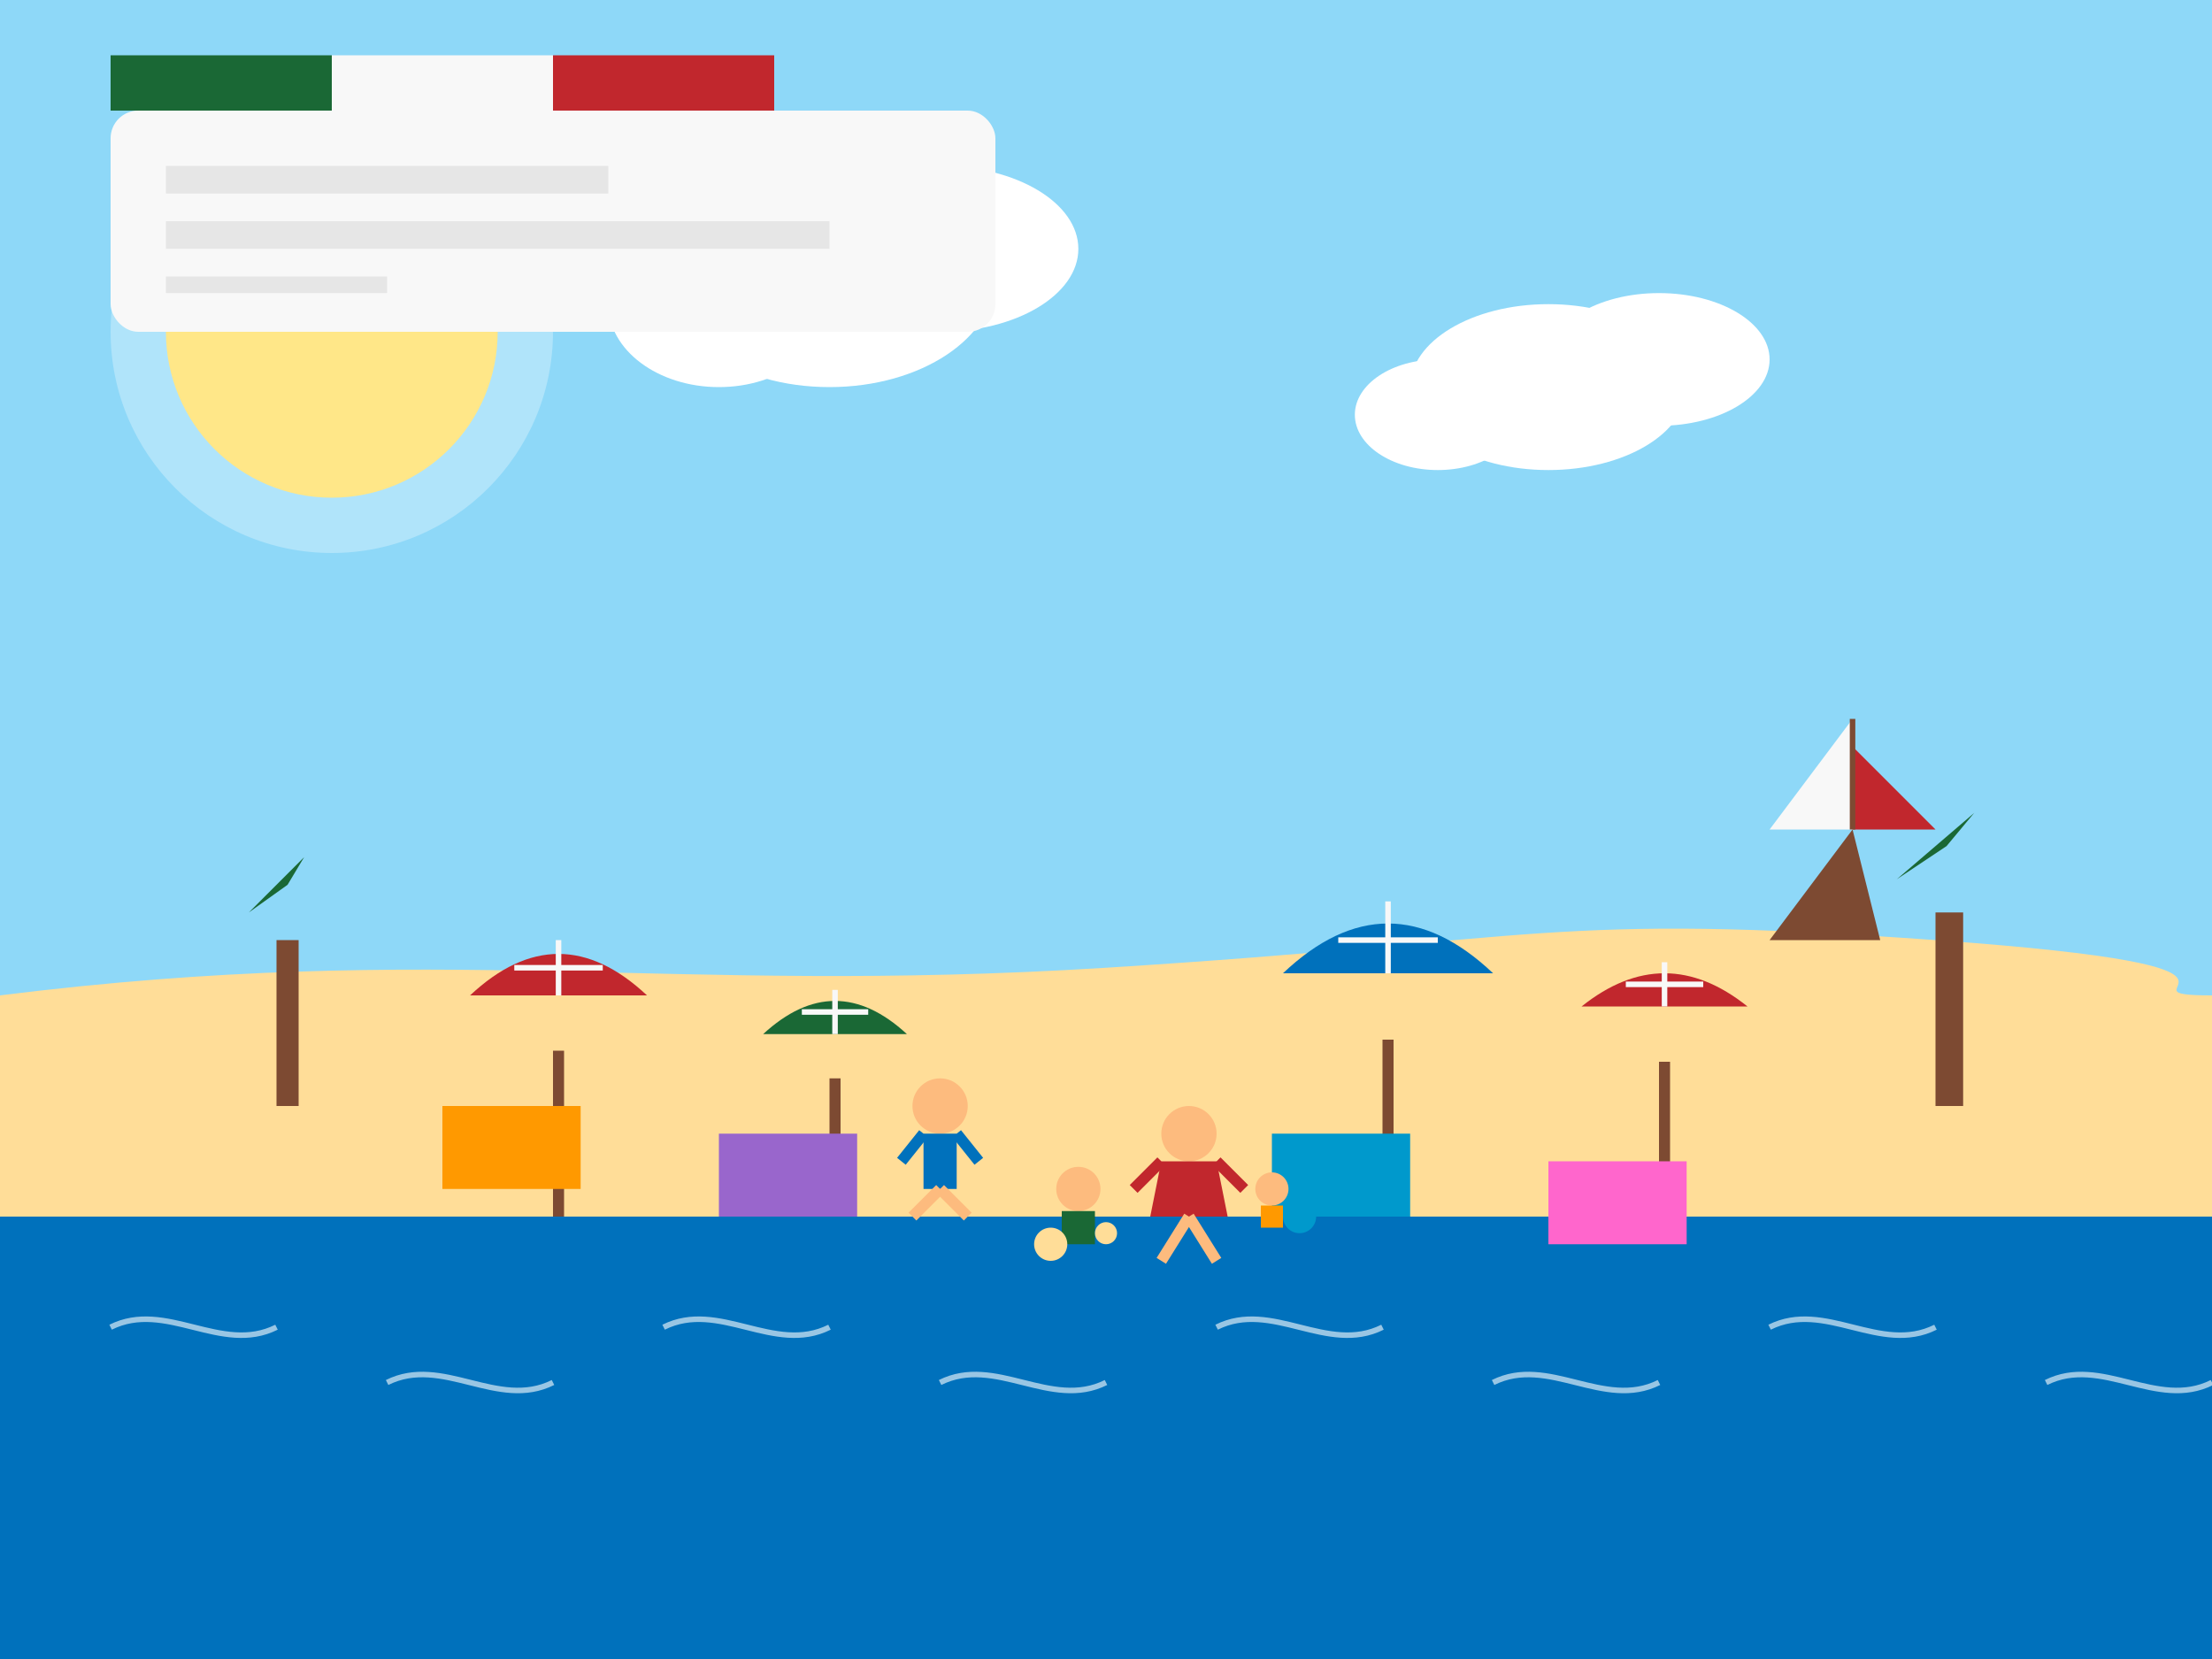 <svg xmlns="http://www.w3.org/2000/svg" width="400" height="300" viewBox="0 0 400 300">
  <defs>
    <style>
      .st0{fill:#8ed8f8;}
      .st1{fill:#f8f8f8;}
      .st2{fill:#ffdd98;}
      .st3{fill:#c1272d;}
      .st4{fill:#1a6835;}
      .st5{fill:#7d4a32;}
      .st6{fill:#fdbb7e;}
    </style>
  </defs>
  
  <!-- Background sky -->
  <rect class="st0" x="0" y="0" width="400" height="300"/>
  
  <!-- Sun -->
  <circle fill="#ffdd55" cx="60" cy="60" r="30"/>
  <circle fill="#fff" cx="60" cy="60" r="40" opacity="0.3"/>
  
  <!-- Sea -->
  <rect fill="#0071bc" x="0" y="180" width="400" height="120"/>
  
  <!-- Beach -->
  <path class="st2" d="M0,180 C80,170 120,180 200,175 S280,165 350,170 S380,180 400,180 L400,220 L0,220 Z"/>
  
  <!-- Clouds -->
  <g fill="#fff">
    <ellipse cx="150" cy="50" rx="30" ry="20"/>
    <ellipse cx="130" cy="55" rx="20" ry="15"/>
    <ellipse cx="170" cy="45" rx="25" ry="15"/>
    
    <ellipse cx="280" cy="70" rx="25" ry="15"/>
    <ellipse cx="260" cy="75" rx="15" ry="10"/>
    <ellipse cx="300" cy="65" rx="20" ry="12"/>
  </g>
  
  <!-- Beach umbrellas -->
  <g transform="translate(100, 190)">
    <!-- Umbrella 1 -->
    <rect class="st5" x="0" y="0" width="2" height="30"/>
    <path class="st3" d="M-15,-10 Q1,-25 17,-10 Z"/>
    <line stroke="#f8f8f8" stroke-width="1" x1="1" y1="-10" x2="1" y2="-20"/>
    <line stroke="#f8f8f8" stroke-width="1" x1="-7" y1="-15" x2="9" y2="-15"/>
  </g>
  <g transform="translate(150, 195)">
    <!-- Umbrella 2 -->
    <rect class="st5" x="0" y="0" width="2" height="25"/>
    <path fill="#1a6835" d="M-12,-8 Q1,-20 14,-8 Z"/>
    <line stroke="#f8f8f8" stroke-width="1" x1="1" y1="-8" x2="1" y2="-16"/>
    <line stroke="#f8f8f8" stroke-width="1" x1="-5" y1="-12" x2="7" y2="-12"/>
  </g>
  <g transform="translate(250, 188)">
    <!-- Umbrella 3 -->
    <rect class="st5" x="0" y="0" width="2" height="32"/>
    <path fill="#0071bc" d="M-18,-12 Q1,-30 20,-12 Z"/>
    <line stroke="#f8f8f8" stroke-width="1" x1="1" y1="-12" x2="1" y2="-25"/>
    <line stroke="#f8f8f8" stroke-width="1" x1="-8" y1="-18" x2="10" y2="-18"/>
  </g>
  <g transform="translate(300, 192)">
    <!-- Umbrella 4 -->
    <rect class="st5" x="0" y="0" width="2" height="28"/>
    <path class="st3" d="M-14,-10 Q1,-22 16,-10 Z"/>
    <line stroke="#f8f8f8" stroke-width="1" x1="1" y1="-10" x2="1" y2="-18"/>
    <line stroke="#f8f8f8" stroke-width="1" x1="-6" y1="-14" x2="8" y2="-14"/>
  </g>
  
  <!-- Beach towels -->
  <rect fill="#ff9900" x="80" y="200" width="25" height="15"/>
  <rect fill="#9966cc" x="130" y="205" width="25" height="15"/>
  <rect fill="#0099cc" x="230" y="205" width="25" height="15"/>
  <rect fill="#ff66cc" x="280" y="210" width="25" height="15"/>
  
  <!-- Family on beach -->
  <g transform="translate(200, 200)">
    <!-- Adult 1 -->
    <circle class="st6" cx="-30" cy="0" r="5"/>
    <rect fill="#0071bc" x="-33" y="5" width="6" height="10"/>
    <line stroke="#fdbb7e" stroke-width="2" x1="-30" y1="15" x2="-35" y2="20"/>
    <line stroke="#fdbb7e" stroke-width="2" x1="-30" y1="15" x2="-25" y2="20"/>
    <line stroke="#0071bc" stroke-width="2" x1="-33" y1="5" x2="-37" y2="10"/>
    <line stroke="#0071bc" stroke-width="2" x1="-27" y1="5" x2="-23" y2="10"/>
    
    <!-- Adult 2 -->
    <circle class="st6" cx="15" cy="5" r="5"/>
    <path class="st3" d="M10,10 L20,10 L22,20 L8,20 Z"/>
    <line stroke="#fdbb7e" stroke-width="2" x1="15" y1="20" x2="10" y2="28"/>
    <line stroke="#fdbb7e" stroke-width="2" x1="15" y1="20" x2="20" y2="28"/>
    <line stroke="#c1272d" stroke-width="2" x1="10" y1="10" x2="5" y2="15"/>
    <line stroke="#c1272d" stroke-width="2" x1="20" y1="10" x2="25" y2="15"/>
    
    <!-- Child playing in sand -->
    <circle class="st6" cx="-5" cy="15" r="4"/>
    <rect fill="#1a6835" x="-8" y="19" width="6" height="6"/>
    <circle class="st2" cx="-10" cy="25" r="3"/>
    <circle class="st2" cx="0" cy="23" r="2"/>
    
    <!-- Baby with bucket -->
    <circle class="st6" cx="30" cy="15" r="3"/>
    <rect fill="#ff9900" x="28" y="18" width="4" height="4"/>
    <circle fill="#0099cc" cx="35" cy="20" r="3"/>
  </g>
  
  <!-- Palm trees -->
  <g transform="translate(50, 170)">
    <rect class="st5" x="0" y="0" width="4" height="30"/>
    <path class="st4" d="M2,-10 L-5,-5 L-10,-15 L-5,-5 L-15,0 L-5,-5 L-15,-10 L-5,-5 L-5,-15 L-5,-5 L0,-20 L-5,-5 L5,-20 L-5,-5 L10,-15 L-5,-5 L15,0 L-5,-5 L15,-10 L-5,-5 L5,-15 Z"/>
  </g>
  <g transform="translate(350, 165)">
    <rect class="st5" x="0" y="0" width="5" height="35"/>
    <path class="st4" d="M2,-12 L-7,-6 L-14,-18 L-7,-6 L-18,0 L-7,-6 L-18,-12 L-7,-6 L-7,-18 L-7,-6 L0,-25 L-7,-6 L7,-25 L-7,-6 L14,-18 L-7,-6 L18,0 L-7,-6 L18,-12 L-7,-6 L7,-18 Z"/>
  </g>
  
  <!-- Waves -->
  <g stroke="#fff" stroke-width="1" fill="none" opacity="0.6">
    <path d="M20,240 C30,235 40,245 50,240"/>
    <path d="M70,250 C80,245 90,255 100,250"/>
    <path d="M120,240 C130,235 140,245 150,240"/>
    <path d="M170,250 C180,245 190,255 200,250"/>
    <path d="M220,240 C230,235 240,245 250,240"/>
    <path d="M270,250 C280,245 290,255 300,250"/>
    <path d="M320,240 C330,235 340,245 350,240"/>
    <path d="M370,250 C380,245 390,255 400,250"/>
  </g>
  
  <!-- Birds -->
  <g fill="#333">
    <path d="M100,40 L105,35 L110,40 M105,35 L105,30"/>
    <path d="M120,50 L125,45 L130,50 M125,45 L125,40"/>
    <path d="M140,30 L145,25 L150,30 M145,25 L145,20"/>
  </g>
  
  <!-- Sailboat -->
  <g transform="translate(320, 120)">
    <path fill="#7d4a32" d="M0,50 L20,50 L15,30 Z"/>
    <path class="st1" d="M15,30 L15,10 L0,30 Z"/>
    <path class="st3" d="M15,30 L15,15 L30,30 Z"/>
    <line stroke="#7d4a32" stroke-width="1" x1="15" y1="10" x2="15" y2="30"/>
  </g>
  
  <!-- Title/blog header -->
  <rect class="st1" x="20" y="20" width="160" height="40" rx="5" ry="5"/>
  <rect fill="#e6e6e6" x="30" y="30" width="80" height="5"/>
  <rect fill="#e6e6e6" x="30" y="40" width="120" height="5"/>
  
  <!-- Date -->
  <rect fill="#e6e6e6" x="30" y="50" width="40" height="3"/>
  
  <!-- Italian flag colors banner -->
  <rect class="st4" x="20" y="10" width="40" height="10"/>
  <rect class="st1" x="60" y="10" width="40" height="10"/>
  <rect class="st3" x="100" y="10" width="40" height="10"/>
</svg>